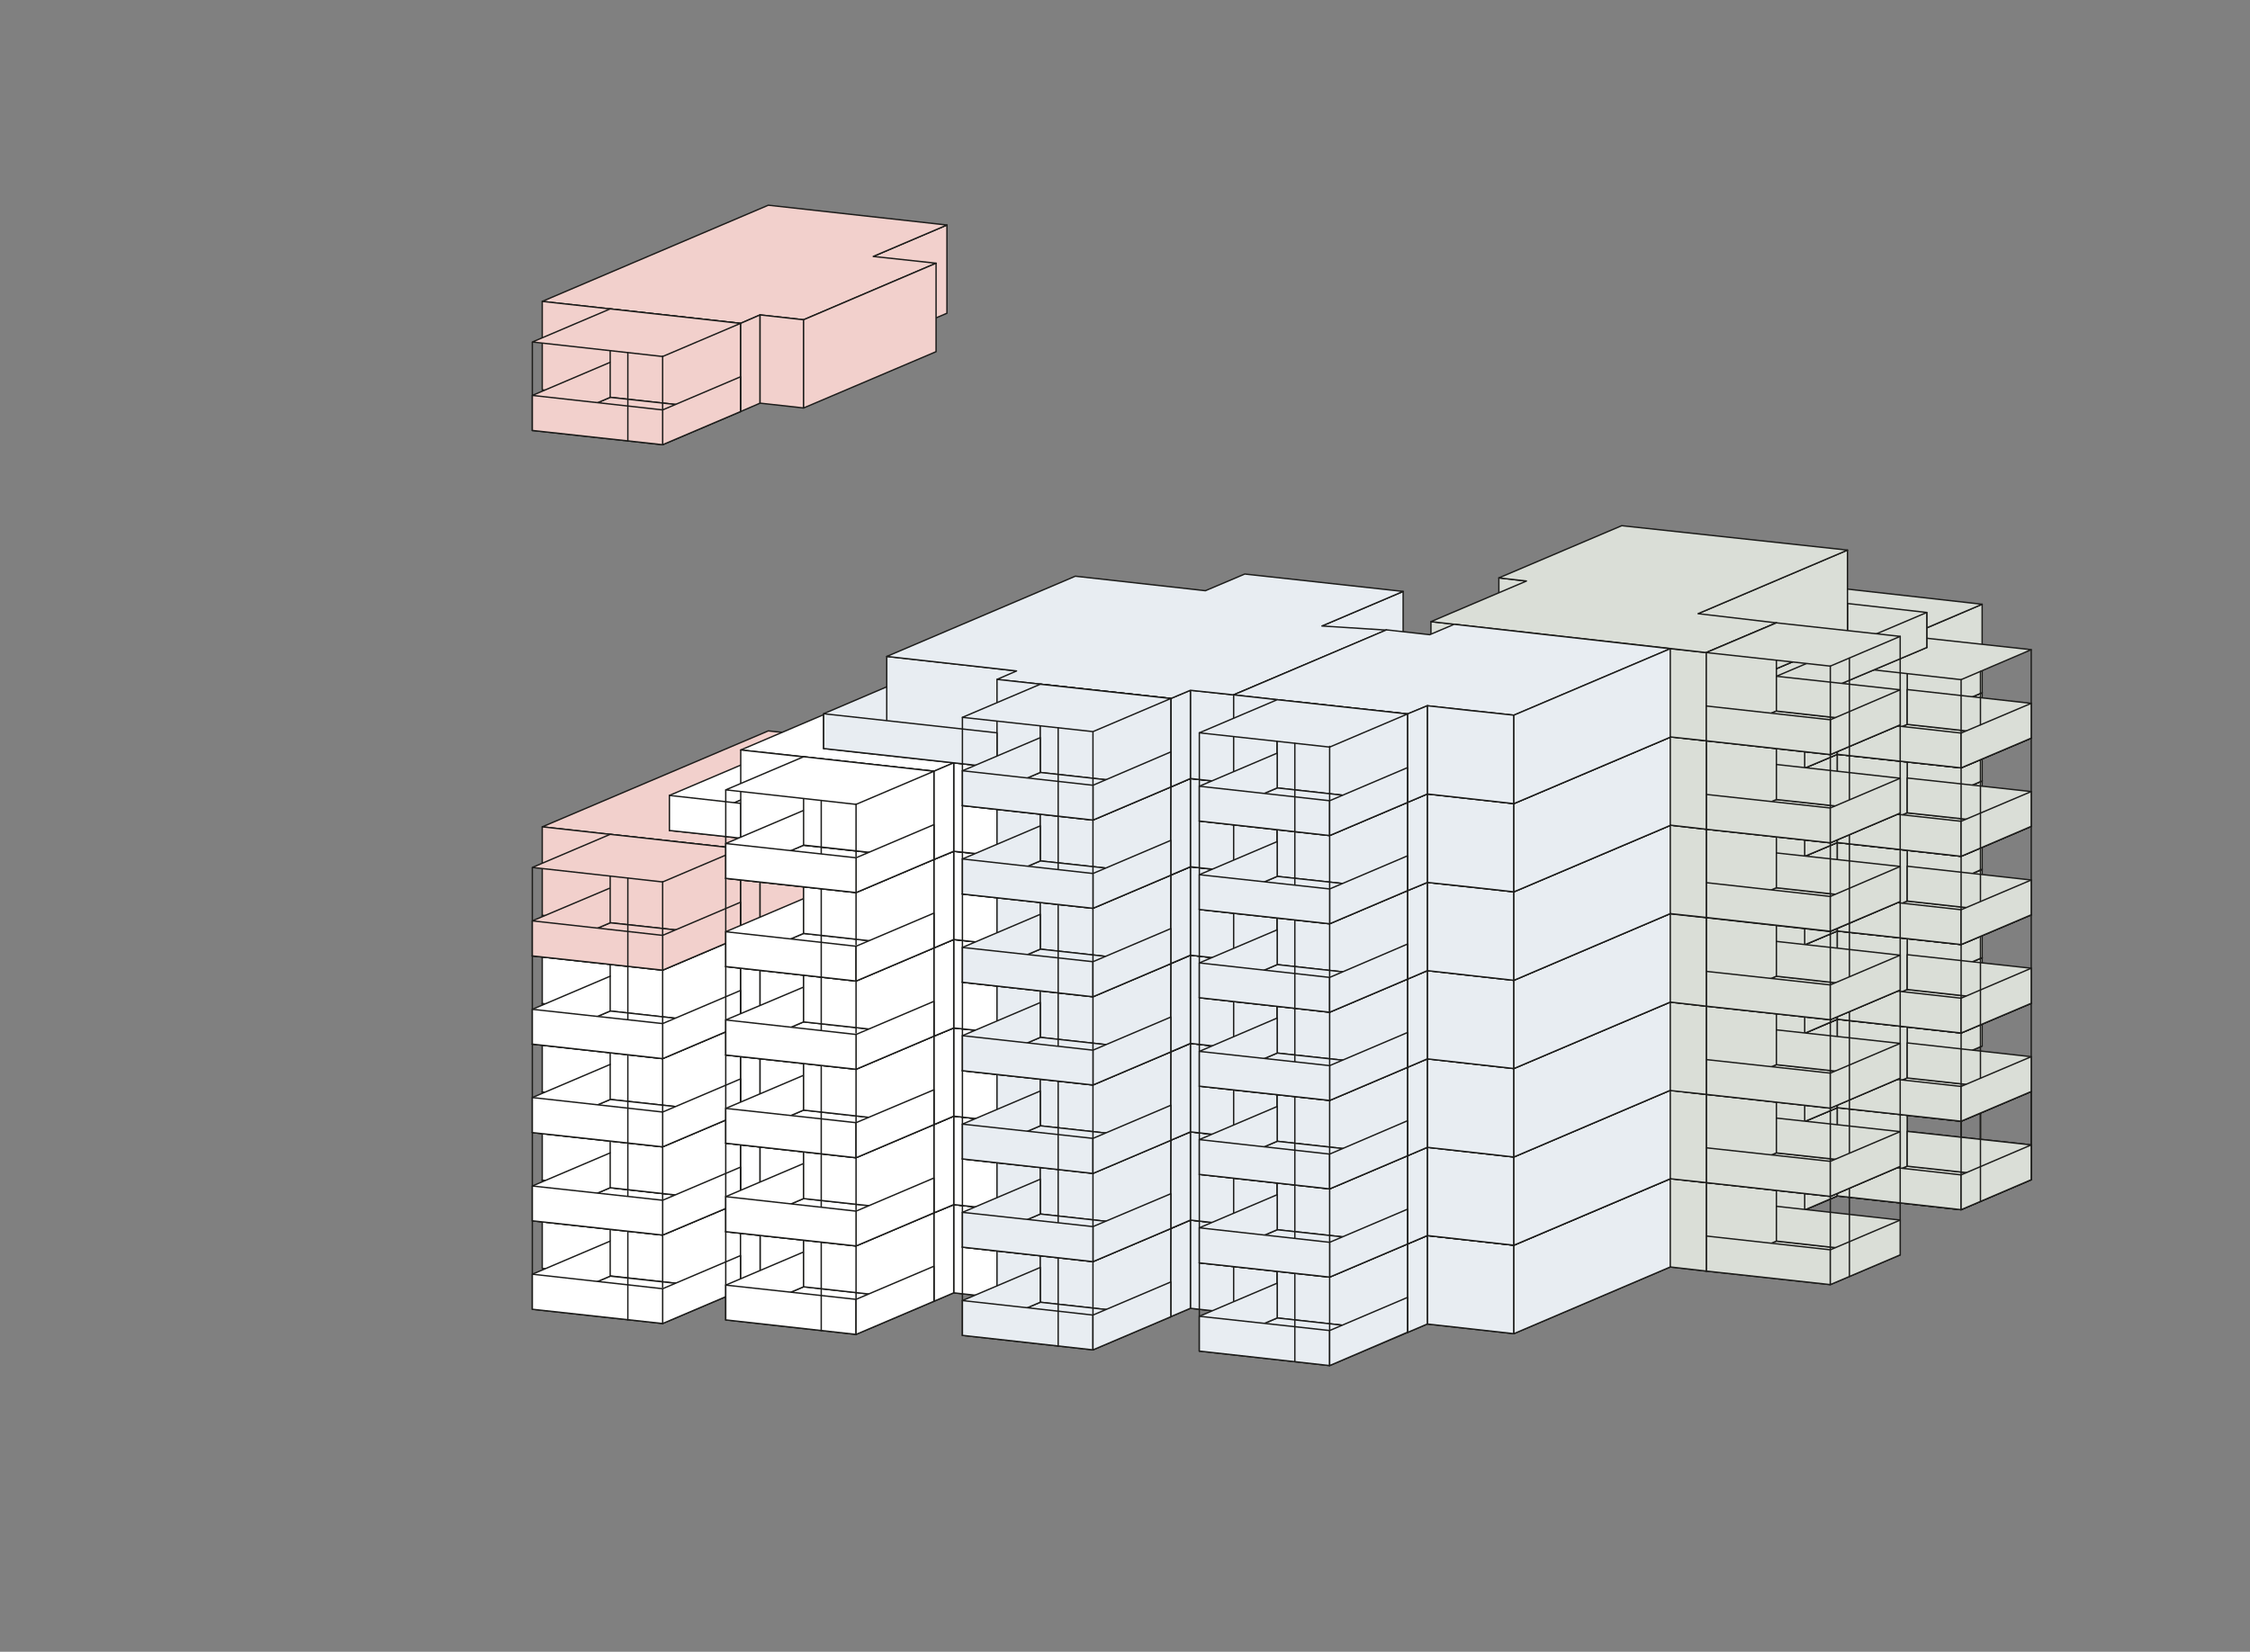 <?xml version="1.0" encoding="utf-8"?>
<!-- Generator: Adobe Illustrator 28.1.0, SVG Export Plug-In . SVG Version: 6.00 Build 0)  -->
<svg version="1.1" id="Ebene_1" xmlns="http://www.w3.org/2000/svg" xmlns:xlink="http://www.w3.org/1999/xlink" x="0px" y="0px"
	 viewBox="0 0 930.7 683.4" style="enable-background:new 0 0 930.7 683.4;" xml:space="preserve">
<rect x="0" y="0" width="930.7" height="683.4" fill="#808080" stroke="none"/>
<style type="text/css">
	.st0{fill:#DADED7;stroke:#1D1D1B;stroke-width:0.57;stroke-linecap:round;stroke-linejoin:round;}
	.st1{fill:none;stroke:#1D1D1B;stroke-width:0.57;stroke-linecap:round;stroke-linejoin:round;}
	.st2{fill:#CBDCED;stroke:#1D1D1B;stroke-width:0.57;stroke-linecap:round;stroke-linejoin:round;}
	.st3{fill:#F2D0CC;stroke:#1D1D1B;stroke-width:0.57;stroke-linecap:round;stroke-linejoin:round;}
	.st4{fill:#FFFFFF;stroke:#1D1D1B;stroke-width:0.57;stroke-linejoin:round;}
	.st5{fill:none;stroke:#1D1D1B;stroke-width:0.57;stroke-linejoin:round;}
	.st6{fill:#FFFFFF;stroke:#1D1D1B;stroke-width:0.57;stroke-linecap:round;stroke-linejoin:round;}
	.st7{fill:#F2D0CC;stroke:#1D1D1B;stroke-width:0.57;stroke-linejoin:round;}
	.st8{fill:#E8EDF2;stroke:#1D1D1B;stroke-width:0.57;stroke-linecap:round;stroke-linejoin:round;}
</style>
<g id="_25_04_01">
	<polygon class="st0" points="788.9,482.5 689.8,471.4 651.9,487.5 687.1,491.4 682.1,493.5 746.5,500.6 	"/>
	<polygon class="st0" points="788.9,482.5 689.8,471.4 651.9,487.5 687.1,491.4 682.1,493.5 746.5,500.6 	"/>
	<polygon class="st0" points="788.9,482.5 840.2,488.1 811.2,500.5 760,494.8 	"/>
	<polygon class="st0" points="760,494.8 746.5,500.6 746.5,464 760,458.3 	"/>
	<polygon class="st0" points="788.9,482.5 760,494.8 760,458.3 788.9,446 	"/>
	<polygon class="st0" points="811.2,500.5 760,494.8 760,480.4 811.2,486.1 	"/>
	<polygon class="st0" points="840.2,488.1 788.9,482.5 788.9,468.1 840.2,473.7 	"/>
	<polygon class="st0" points="811.2,500.5 840.2,488.1 840.2,473.7 811.2,486.1 	"/>
	<polygon class="st0" points="788.9,446 840.2,451.6 811.2,463.9 760,458.3 	"/>
	<line class="st1" x1="811.2" y1="463.9" x2="811.2" y2="486.1"/>
	<line class="st1" x1="840.2" y1="451.6" x2="840.2" y2="473.7"/>
	<line class="st1" x1="819.2" y1="460.5" x2="819.2" y2="497.1"/>
	<polygon class="st2" points="687.1,491.4 651.9,487.5 651.9,451 687.1,454.8 	"/>
	<polygon class="st0" points="746.5,500.6 682.1,493.5 682.1,457 746.5,464 	"/>
	<polygon class="st0" points="788.9,482.5 840.2,488.1 811.2,500.5 760,494.8 	"/>
	<polygon class="st0" points="760,494.8 746.5,500.6 746.5,464 760,458.3 	"/>
	<polygon class="st0" points="788.9,482.5 760,494.8 760,458.3 788.9,446 	"/>
	<polygon class="st0" points="811.2,500.5 760,494.8 760,480.4 811.2,486.1 	"/>
	<polygon class="st0" points="840.2,488.1 788.9,482.5 788.9,468.1 840.2,473.7 	"/>
	<polygon class="st0" points="811.2,500.5 840.2,488.1 840.2,473.7 811.2,486.1 	"/>
	<line class="st1" x1="811.2" y1="463.9" x2="811.2" y2="486.1"/>
	<line class="st1" x1="840.2" y1="451.6" x2="840.2" y2="473.7"/>
	<line class="st1" x1="819.2" y1="460.5" x2="819.2" y2="497.1"/>
	<polygon class="st0" points="788.9,446 689.8,434.8 651.9,451 687.1,454.8 682.1,457 746.5,464 	"/>
</g>
<g id="_25_04_02">
	<polygon class="st0" points="657.9,406.3 657.9,442.8 668.3,444 668.3,407.4 	"/>
	<polygon class="st0" points="710.4,420.5 657.9,442.8 668.3,444 651.9,451 687.1,454.8 682.1,457 746.5,464 788.9,446 819.9,432.8 
			"/>
	<polygon class="st0" points="788.9,446 840.2,451.6 811.2,463.9 760,458.3 	"/>
	<polygon class="st0" points="788.9,446 840.2,451.6 811.2,463.9 760,458.3 	"/>
	<polygon class="st0" points="760,458.3 746.5,464 746.5,427.5 760,421.7 	"/>
	<polygon class="st0" points="819.9,396.2 815.9,397.9 815.9,397.9 802.4,403.7 788.9,409.4 788.9,446 802.4,440.2 802.4,440.2 
		815.9,434.5 815.9,434.5 819.9,432.8 	"/>
	<polygon class="st0" points="788.9,446 760,458.3 760,421.7 788.9,409.4 	"/>
	<polygon class="st0" points="811.2,463.9 760,458.3 760,443.9 811.2,449.5 	"/>
	<polygon class="st0" points="840.2,451.6 788.9,446 788.9,431.5 840.2,437.2 	"/>
	<polygon class="st0" points="811.2,463.9 840.2,451.6 840.2,437.2 811.2,449.5 	"/>
	<polygon class="st0" points="788.9,409.4 840.2,415.1 811.2,427.4 760,421.7 	"/>
	<line class="st1" x1="811.2" y1="427.4" x2="811.2" y2="449.5"/>
	<line class="st1" x1="840.2" y1="415.1" x2="840.2" y2="437.2"/>
	<line class="st1" x1="819.2" y1="424" x2="819.2" y2="446.1"/>
	<polygon class="st0" points="687.1,454.8 651.9,451 651.9,414.4 687.1,418.3 	"/>
	<polygon class="st0" points="746.5,464 682.1,457 682.1,420.4 746.5,427.5 	"/>
	<polygon class="st0" points="710.4,384 657.9,406.3 668.3,407.4 651.9,414.4 687.1,418.3 682.1,420.4 746.5,427.5 788.9,409.4 
		819.9,396.2 	"/>
</g>
<g id="_25_04_03">
	<polygon class="st0" points="657.9,369.8 657.9,406.3 668.3,407.4 668.3,370.9 	"/>
	<polygon class="st0" points="710.4,384 657.9,406.3 668.3,407.4 651.9,414.4 687.1,418.3 682.1,420.4 746.5,427.5 788.9,409.4 
		819.9,396.2 	"/>
	<polygon class="st0" points="788.9,409.4 840.2,415.1 811.2,427.4 760,421.7 	"/>
	<polygon class="st0" points="788.9,409.4 840.2,415.1 811.2,427.4 760,421.7 	"/>
	<polygon class="st0" points="760,421.7 746.5,427.5 746.5,390.9 760,385.2 	"/>
	<polygon class="st0" points="819.9,359.7 815.9,361.4 815.9,361.4 802.4,367.1 788.9,372.9 788.9,409.4 802.4,403.7 802.4,403.7 
		815.9,397.9 815.9,397.9 819.9,396.2 	"/>
	<polygon class="st0" points="788.9,409.4 760,421.7 760,385.2 788.9,372.9 	"/>
	<polygon class="st0" points="811.2,427.4 760,421.7 760,407.3 811.2,413 	"/>
	<polygon class="st0" points="840.2,415.1 788.9,409.4 788.9,395 840.2,400.6 	"/>
	<polygon class="st0" points="811.2,427.4 840.2,415.1 840.2,400.6 811.2,413 	"/>
	<polygon class="st0" points="788.9,372.9 840.2,378.5 811.2,390.8 760,385.2 	"/>
	<line class="st1" x1="811.2" y1="390.8" x2="811.2" y2="413"/>
	<line class="st1" x1="840.2" y1="378.5" x2="840.2" y2="400.6"/>
	<line class="st1" x1="819.2" y1="387.5" x2="819.2" y2="424"/>
	<polygon class="st0" points="687.1,418.3 651.9,414.4 651.9,377.9 687.1,381.8 	"/>
	<polygon class="st0" points="746.5,427.5 682.1,420.4 682.1,383.9 746.5,390.9 	"/>
	<polygon class="st0" points="710.4,347.4 657.9,369.8 668.3,370.9 651.9,377.9 687.1,381.8 682.1,383.9 746.5,390.9 788.9,372.9 
		819.9,359.7 	"/>
</g>
<g id="_25_04_04">
	<polygon class="st0" points="657.9,333.2 657.9,369.7 668.3,370.9 668.3,334.3 	"/>
	<polygon class="st0" points="710.4,347.4 657.9,369.7 668.3,370.9 651.9,377.8 687.1,381.7 682.1,383.9 746.5,390.9 788.9,372.8 
		819.9,359.6 	"/>
	<polygon class="st0" points="788.9,372.8 840.2,378.5 811.2,390.8 760,385.2 	"/>
	<polygon class="st0" points="788.9,372.8 840.2,378.5 811.2,390.8 760,385.2 	"/>
	<polygon class="st0" points="760,385.2 746.5,390.9 746.5,354.3 760,348.6 	"/>
	<polygon class="st0" points="819.9,323.1 815.9,324.8 815.9,324.8 802.4,330.5 788.9,336.3 788.9,372.8 802.4,367.1 802.4,367.1 
		815.9,361.4 815.9,361.4 819.9,359.6 	"/>
	<polygon class="st0" points="788.9,372.8 760,385.2 760,348.6 788.9,336.3 	"/>
	<polygon class="st0" points="811.2,390.8 760,385.2 760,370.7 811.2,376.4 	"/>
	<polygon class="st0" points="840.2,378.5 788.9,372.8 788.9,358.4 840.2,364.1 	"/>
	<polygon class="st0" points="811.2,390.8 840.2,378.5 840.2,364.1 811.2,376.4 	"/>
	<polygon class="st0" points="788.9,336.3 840.2,341.9 811.2,354.3 760,348.6 	"/>
	<line class="st1" x1="811.2" y1="354.3" x2="811.2" y2="376.4"/>
	<line class="st1" x1="840.2" y1="341.9" x2="840.2" y2="364.1"/>
	<line class="st1" x1="819.2" y1="350.9" x2="819.2" y2="372.8"/>
	<polygon class="st0" points="687.1,381.7 651.9,377.8 651.9,341.3 687.1,345.2 	"/>
	<polygon class="st0" points="746.5,390.9 682.1,383.9 682.1,347.3 746.5,354.3 	"/>
	<polygon class="st0" points="710.4,310.8 657.9,333.2 668.3,334.3 651.9,341.3 687.1,345.2 682.1,347.3 746.5,354.3 788.9,336.3 
		819.9,323.1 	"/>
</g>
<g id="_25_04_05">
	<polygon class="st0" points="657.9,296.6 657.9,333.2 668.3,334.3 668.3,297.8 	"/>
	<polygon class="st0" points="710.4,310.8 657.9,333.2 668.3,334.3 651.9,341.3 687.1,345.2 682.1,347.3 746.5,354.3 788.9,336.3 
		819.9,323.1 	"/>
	<polygon class="st0" points="788.9,336.3 840.2,341.9 811.2,354.3 760,348.6 	"/>
	<polygon class="st0" points="788.9,336.3 840.2,341.9 811.2,354.3 760,348.6 	"/>
	<polygon class="st0" points="760,348.6 746.5,354.3 746.5,317.8 760,312.1 	"/>
	<polygon class="st0" points="819.9,286.6 815.9,288.3 815.9,288.3 802.4,294 788.9,299.7 788.9,336.3 802.4,330.5 802.4,330.5 
		815.9,324.8 815.9,324.8 819.9,323.1 	"/>
	<polygon class="st0" points="788.9,336.3 760,348.6 760,312.1 788.9,299.7 	"/>
	<polygon class="st0" points="811.2,354.3 760,348.6 760,334.2 811.2,339.8 	"/>
	<polygon class="st0" points="840.2,341.9 788.9,336.3 788.9,321.9 840.2,327.5 	"/>
	<polygon class="st0" points="811.2,354.3 840.2,341.9 840.2,327.5 811.2,339.8 	"/>
	<polygon class="st0" points="788.9,299.7 840.2,305.4 811.2,317.7 760,312.1 	"/>
	<line class="st1" x1="811.2" y1="317.7" x2="811.2" y2="339.8"/>
	<line class="st1" x1="840.2" y1="305.4" x2="840.2" y2="327.5"/>
	<line class="st1" x1="819.2" y1="314.3" x2="819.2" y2="350.9"/>
	<polygon class="st0" points="687.1,345.2 651.9,341.3 651.9,304.7 687.1,308.6 	"/>
	<polygon class="st0" points="746.5,354.3 682.1,347.3 682.1,310.8 746.5,317.8 	"/>
	<polygon class="st0" points="710.4,274.3 657.9,296.6 668.3,297.8 651.9,304.7 687.1,308.6 682.1,310.8 746.5,317.8 788.9,299.7 
		819.9,286.6 	"/>
</g>
<g id="_25_04_06">
	<polygon class="st3" points="657.9,260.1 657.9,296.6 668.3,297.8 668.3,261.2 	"/>
	<polygon class="st0" points="710.4,274.3 657.9,296.6 668.3,297.8 651.9,304.7 687.1,308.6 682.1,310.8 746.5,317.8 788.9,299.7 
		819.9,286.6 	"/>
	<polygon class="st0" points="788.9,299.7 840.2,305.4 811.2,317.7 760,312.1 	"/>
	<polygon class="st0" points="788.9,299.7 840.2,305.4 811.2,317.7 760,312.1 	"/>
	<polygon class="st0" points="760,312.1 746.5,317.8 746.5,281.2 760,275.5 	"/>
	<polygon class="st0" points="819.9,250 815.9,251.7 815.9,251.7 802.4,257.5 788.9,263.2 788.9,299.7 802.4,294 802.4,294 
		815.9,288.3 815.9,288.3 819.9,286.6 	"/>
	<polygon class="st0" points="788.9,299.7 760,312.1 760,275.5 788.9,263.2 	"/>
	<polygon class="st0" points="811.2,317.7 760,312.1 760,297.6 811.2,303.3 	"/>
	<polygon class="st0" points="840.2,305.4 788.9,299.7 788.9,285.3 840.2,291 	"/>
	<polygon class="st0" points="811.2,317.7 840.2,305.4 840.2,291 811.2,303.3 	"/>
	<polygon class="st0" points="788.9,263.2 840.2,268.8 811.2,281.2 760,275.5 	"/>
	<line class="st1" x1="811.2" y1="281.2" x2="811.2" y2="303.3"/>
	<line class="st1" x1="840.2" y1="268.8" x2="840.2" y2="291"/>
	<line class="st1" x1="819.2" y1="277.8" x2="819.2" y2="299.9"/>
	<polygon class="st3" points="687.1,308.6 651.9,304.7 651.9,268.2 687.1,272.1 	"/>
	<polygon class="st0" points="746.5,317.8 682.1,310.8 682.1,274.2 746.5,281.2 	"/>
	<polygon class="st0" points="710.4,237.7 657.9,260.1 668.3,261.2 651.9,268.2 687.1,272.1 682.1,274.2 746.5,281.2 788.9,263.2 
		819.9,250 	"/>
</g>
<g id="_25_3_01">
	<polygon class="st0" points="687.1,454.8 687.1,491.4 682.1,493.5 682.1,457 	"/>
	<polygon class="st0" points="720,511.8 746.5,500.6 682.1,493.5 687.1,491.4 651.9,487.5 591.9,513.1 705.8,525.9 734.8,513.5 	"/>
	<polygon class="st0" points="734.8,513.5 786,519.2 757.1,531.5 705.8,525.9 	"/>
	<polygon class="st0" points="746.5,500.6 720,511.8 720,475.3 746.5,464 	"/>
	<polygon class="st0" points="720,475.3 746.5,464 682.1,457 687.1,454.8 651.9,451 591.9,476.5 705.8,489.3 734.8,477 	"/>
	<polygon class="st0" points="734.8,513.5 705.8,525.9 705.8,489.3 734.8,477 	"/>
	<polygon class="st0" points="757.1,531.5 705.8,525.9 705.8,511.4 757.1,517.1 	"/>
	<polygon class="st0" points="786,519.2 734.8,513.5 734.8,499.1 786,504.8 	"/>
	<polygon class="st0" points="757.1,531.5 786,519.2 786,504.8 757.1,517.1 	"/>
	<polygon class="st0" points="690.9,487.7 591.9,476.5 591.9,513.1 690.9,524.2 705.8,525.9 705.8,489.3 	"/>
	<polygon class="st0" points="734.8,477 786,482.6 757.1,495 705.8,489.3 	"/>
	<line class="st1" x1="757.1" y1="495" x2="757.1" y2="517.1"/>
	<line class="st1" x1="786" y1="482.6" x2="786" y2="504.8"/>
	<line class="st1" x1="765" y1="491.6" x2="765" y2="528.1"/>
</g>
<g id="_25_3_02">
	<polygon class="st0" points="687.1,418.3 687.1,454.8 682.1,457 682.1,420.4 	"/>
	<polygon class="st0" points="720,475.3 746.5,464 682.1,457 687.1,454.8 651.9,451 591.9,476.5 705.8,489.3 734.8,477 	"/>
	<polygon class="st0" points="734.8,477 786,482.6 757.1,495 705.8,489.3 	"/>
	<polygon class="st0" points="746.5,464 720,475.3 720,438.7 746.5,427.5 	"/>
	<polygon class="st0" points="720,438.7 746.5,427.5 682.1,420.4 687.1,418.3 651.9,414.4 591.9,440 705.8,452.8 734.8,440.4 	"/>
	<polygon class="st0" points="734.8,477 705.8,489.3 705.8,452.8 734.8,440.4 	"/>
	<polygon class="st0" points="757.1,495 705.8,489.3 705.8,474.9 757.1,480.5 	"/>
	<polygon class="st0" points="786,482.6 734.8,477 734.8,462.6 786,468.2 	"/>
	<polygon class="st0" points="690.9,451.1 591.9,440 591.9,476.5 690.9,487.7 705.8,489.3 705.8,452.8 	"/>
	<polygon class="st0" points="734.8,440.4 786,446.1 757.1,458.4 705.8,452.8 	"/>
	<line class="st1" x1="757.1" y1="458.4" x2="757.1" y2="480.5"/>
	<line class="st1" x1="786" y1="446.1" x2="786" y2="468.2"/>
	<line class="st1" x1="765" y1="455" x2="765" y2="491.6"/>
	<polygon class="st0" points="757.1,495 786,482.6 786,468.2 757.1,480.5 	"/>
</g>
<g id="_25_3_03">
	<polygon class="st0" points="687.1,381.8 687.1,418.3 682.1,420.5 682.1,383.9 	"/>
	<polygon class="st0" points="720,438.8 746.5,427.5 682.1,420.5 687.1,418.3 651.9,414.4 591.9,440 705.8,452.8 734.8,440.5 	"/>
	<polygon class="st0" points="734.8,440.5 786,446.1 757.1,458.5 705.8,452.8 	"/>
	<polygon class="st0" points="746.5,427.5 720,438.8 720,402.2 746.5,391 	"/>
	<polygon class="st0" points="720,402.2 746.5,391 682.1,383.9 687.1,381.8 651.9,377.9 591.9,403.5 705.8,416.3 734.8,403.9 	"/>
	<polygon class="st0" points="734.8,440.5 705.8,452.8 705.8,416.3 734.8,403.9 	"/>
	<polygon class="st0" points="757.1,458.5 705.8,452.8 705.8,438.4 757.1,444 	"/>
	<polygon class="st0" points="786,446.1 734.8,440.5 734.8,426.1 786,431.7 	"/>
	<polygon class="st0" points="757.1,458.5 786,446.1 786,431.7 757.1,444 	"/>
	<polygon class="st0" points="690.9,414.6 591.9,403.5 591.9,440 690.9,451.2 705.8,452.8 705.8,416.3 	"/>
	<polygon class="st0" points="734.8,403.9 786,409.6 757.1,421.9 705.8,416.3 	"/>
	<line class="st1" x1="757.1" y1="421.9" x2="757.1" y2="444"/>
	<line class="st1" x1="786" y1="409.6" x2="786" y2="431.7"/>
	<line class="st1" x1="765" y1="418.5" x2="765" y2="455.1"/>
</g>
<g id="_25_3_04">
	<polygon class="st0" points="687.1,345.2 687.1,381.8 682.1,383.9 682.1,347.4 	"/>
	<polygon class="st0" points="720,402.2 746.5,391 682.1,383.9 687.1,381.8 651.9,377.9 591.9,403.5 705.8,416.3 734.8,403.9 	"/>
	<polygon class="st0" points="734.8,403.9 786,409.6 757.1,421.9 705.8,416.3 	"/>
	<polygon class="st0" points="746.5,391 720,402.2 720,365.7 746.5,354.4 	"/>
	<polygon class="st0" points="720,365.7 746.5,354.4 682.1,347.4 687.1,345.2 651.9,341.4 591.9,366.9 705.8,379.7 734.8,367.4 	"/>
	<polygon class="st0" points="734.8,403.9 705.8,416.3 705.8,379.7 734.8,367.4 	"/>
	<polygon class="st0" points="757.1,421.9 705.8,416.3 705.8,401.9 757.1,407.5 	"/>
	<polygon class="st0" points="786,409.6 734.8,403.9 734.8,389.5 786,395.2 	"/>
	<polygon class="st0" points="690.9,378.1 591.9,366.9 591.9,403.5 690.9,414.6 705.8,416.3 705.8,379.7 	"/>
	<polygon class="st0" points="734.8,367.4 786,373 757.1,385.4 705.8,379.7 	"/>
	<line class="st1" x1="757.1" y1="385.4" x2="757.1" y2="407.5"/>
	<line class="st1" x1="786" y1="373" x2="786" y2="395.2"/>
	<line class="st1" x1="765" y1="382" x2="765" y2="418.5"/>
	<polygon class="st0" points="757.1,421.9 786,409.6 786,395.2 757.1,407.5 	"/>
</g>
<g id="_25_3_05">
	<polygon class="st0" points="687.1,308.6 687.1,345.1 682.1,347.3 682.1,310.8 	"/>
	<polygon class="st0" points="720,365.6 746.5,354.3 682.1,347.3 687.1,345.1 651.9,341.3 591.9,366.8 705.8,379.6 734.8,367.3 	"/>
	<polygon class="st0" points="734.8,367.3 786,373 757.1,385.3 705.8,379.6 	"/>
	<polygon class="st0" points="746.5,354.3 720,365.6 720,329 746.5,317.8 	"/>
	<polygon class="st0" points="720,329 746.5,317.8 682.1,310.8 687.1,308.6 651.9,304.7 591.9,330.3 705.8,343.1 734.8,330.8 	"/>
	<polygon class="st0" points="734.8,367.3 705.8,379.6 705.8,343.1 734.8,330.8 	"/>
	<polygon class="st0" points="757.1,385.3 705.8,379.6 705.8,365.2 757.1,370.9 	"/>
	<polygon class="st0" points="786,373 734.8,367.3 734.8,352.9 786,358.5 	"/>
	<polygon class="st0" points="757.1,385.3 786,373 786,358.5 757.1,370.9 	"/>
	<polygon class="st0" points="690.9,341.4 591.9,330.3 591.9,366.8 690.9,378 705.8,379.6 705.8,343.1 	"/>
	<polygon class="st0" points="734.8,330.8 786,336.4 757.1,348.7 705.8,343.1 	"/>
	<line class="st1" x1="757.1" y1="348.7" x2="757.1" y2="370.9"/>
	<line class="st1" x1="786" y1="336.4" x2="786" y2="358.5"/>
	<line class="st1" x1="765" y1="345.4" x2="765" y2="381.9"/>
</g>
<g id="_25_3_06">
	<polygon class="st0" points="687.1,272.1 687.1,308.6 682.1,310.8 682.1,274.2 	"/>
	<polygon class="st0" points="720,329 746.5,317.8 682.1,310.8 687.1,308.6 651.9,304.7 591.9,330.3 705.8,343.1 734.8,330.8 	"/>
	<polygon class="st0" points="734.8,330.8 786,336.4 757.1,348.7 705.8,343.1 	"/>
	<polygon class="st0" points="746.5,317.8 720,329 720,292.5 746.5,281.2 	"/>
	<polygon class="st0" points="720,292.5 746.5,281.2 682.1,274.2 687.1,272.1 651.9,268.2 591.9,293.7 705.8,306.5 734.8,294.2 	"/>
	<polygon class="st0" points="734.8,330.8 705.8,343.1 705.8,306.5 734.8,294.2 	"/>
	<polygon class="st0" points="757.1,348.7 705.8,343.1 705.8,328.7 757.1,334.3 	"/>
	<polygon class="st0" points="786,336.4 734.8,330.8 734.8,316.3 786,322 	"/>
	<polygon class="st0" points="690.9,304.9 591.9,293.7 591.9,330.3 690.9,341.4 705.8,343.1 705.8,306.5 	"/>
	<polygon class="st0" points="734.8,294.2 786,299.9 757.1,312.2 705.8,306.5 	"/>
	<line class="st1" x1="757.1" y1="312.2" x2="757.1" y2="334.3"/>
	<line class="st1" x1="786" y1="299.9" x2="786" y2="322"/>
	<line class="st1" x1="765" y1="308.8" x2="765" y2="345.4"/>
	<polygon class="st0" points="757.1,348.7 786,336.4 786,322 757.1,334.3 	"/>
</g>
<g id="_25_3_06_Kopie">
	<polygon class="st0" points="764.2,264.1 797,267.9 734.8,294.2 702.4,290.5 	"/>
	<polygon class="st0" points="797,267.9 764.2,264.1 764.2,249.7 797,253.4 	"/>
	<polygon class="st0" points="734.8,294.2 797,267.9 797,253.4 734.8,279.8 	"/>
	<polygon class="st0" points="764.2,264.1 670.8,254 620,275.6 631.4,276.9 591.9,293.7 705.8,306.5 734.8,294.2 702.4,290.5 	"/>
	<polygon class="st0" points="620,239.1 620,275.6 631.4,276.9 631.4,240.4 	"/>
	<polygon class="st0" points="702.4,290.5 764.2,264.1 764.2,227.6 702.4,253.9 	"/>
	<polygon class="st0" points="690.9,268.4 591.9,257.2 591.9,293.7 690.9,304.9 705.8,306.5 705.8,270 	"/>
	<polygon class="st0" points="764.2,227.6 670.8,217.5 620,239.1 631.4,240.4 591.9,257.2 705.8,270 734.8,257.7 702.4,253.9 	"/>
	<polygon class="st0" points="734.8,294.2 705.8,306.5 705.8,270 734.8,257.7 	"/>
	<polygon class="st0" points="734.8,294.2 786,299.9 757.1,312.2 705.8,306.5 	"/>
	<line class="st1" x1="786" y1="263.3" x2="786" y2="285.4"/>
	<polygon class="st0" points="786,299.9 734.8,294.2 734.8,279.8 786,285.4 	"/>
	<polygon class="st0" points="757.1,312.2 786,299.9 786,285.4 757.1,297.8 	"/>
	<polygon class="st0" points="734.8,257.7 786,263.3 757.1,275.6 705.8,270 	"/>
	<polygon class="st0" points="757.1,312.2 705.8,306.5 705.8,292.1 757.1,297.8 	"/>
	<line class="st1" x1="757.1" y1="275.6" x2="757.1" y2="297.8"/>
	<line class="st1" x1="765" y1="272.3" x2="765" y2="308.8"/>
</g>
<g id="_23_1_01">
	<polygon class="st4" points="357.3,452.9 357.3,489.4 326.8,502.4 326.8,465.9 	"/>
	<polygon class="st4" points="314.4,530.4 332.4,532.4 387.2,509.1 326.8,502.4 357.3,489.4 321.7,485.5 224.3,524.8 306.3,533.9 	
		"/>
	<polygon class="st4" points="314.4,493.9 332.4,495.9 387.2,472.5 326.8,465.9 357.3,452.9 317.8,448.5 224.3,488.3 306.3,497.4 	
		"/>
	<polygon class="st4" points="332.4,532.4 387.2,509.1 387.2,472.5 332.4,495.9 	"/>
	<polygon class="st4" points="332.4,532.4 314.4,530.4 314.4,493.9 332.4,495.9 	"/>
	<polygon class="st4" points="306.3,533.9 224.3,524.8 224.3,488.3 306.3,497.4 	"/>
	<polygon class="st4" points="306.3,533.9 314.4,530.4 314.4,493.9 306.3,497.4 	"/>
	<polygon class="st4" points="252.4,528 306.3,533.9 274.1,547.6 220.2,541.7 	"/>
	<polygon class="st4" points="220.2,541.7 252.4,528 252.4,513.5 220.2,527.2 	"/>
	<polygon class="st4" points="274.1,547.6 306.3,533.9 306.3,519.5 274.1,533.2 	"/>
	<polyline class="st4" points="220.2,505.1 252.4,491.4 306.3,497.4 274.1,511 220.2,505.1 	"/>
	<line class="st5" x1="220.2" y1="505.1" x2="220.2" y2="527.2"/>
	<line class="st5" x1="274.1" y1="510.7" x2="274.1" y2="532.8"/>
	<polygon class="st4" points="274.1,547.6 220.2,541.7 220.2,527.2 274.1,533.2 	"/>
	<line class="st5" x1="252.4" y1="513.5" x2="252.4" y2="508.7"/>
	<path class="st4" d="M259.7,509.5v36.6V509.5L259.7,509.5z"/>
</g>
<g id="_23_1_02">
	<polyline class="st6" points="220.2,505.1 252.4,491.4 306.3,497.4 274.1,511 220.2,505.1 	"/>
	<polygon class="st6" points="361.2,469.7 391.7,456.7 317.8,448.5 224.3,488.3 306.3,497.4 314.4,493.9 332.4,495.9 387.2,472.5 	
		"/>
	<polygon class="st6" points="391.7,420.1 391.7,456.7 361.2,469.7 361.2,433.1 	"/>
	<polygon class="st6" points="361.2,433.1 391.7,420.1 317.8,412 224.3,451.8 306.3,460.8 314.4,457.3 332.4,459.3 387.2,436 	"/>
	<polygon class="st6" points="306.3,460.8 306.3,497.4 314.4,493.9 314.4,457.3 	"/>
	<polygon class="st6" points="224.3,451.8 224.3,488.3 306.3,497.4 306.3,460.8 	"/>
	<polygon class="st6" points="314.4,457.3 314.4,493.9 332.4,495.9 332.4,459.3 	"/>
	<polygon class="st6" points="332.4,459.3 332.4,495.9 387.2,472.5 387.2,436 	"/>
	<polygon class="st6" points="220.2,505.1 252.4,491.4 252.4,477 220.2,490.7 	"/>
	<polygon class="st6" points="274.1,511 306.3,497.4 306.3,482.9 274.1,496.6 	"/>
	<polyline class="st6" points="220.2,468.6 252.4,454.9 306.3,460.8 274.1,474.5 220.2,468.6 	"/>
	<line class="st1" x1="220.2" y1="468.6" x2="220.2" y2="490.7"/>
	<line class="st1" x1="274.1" y1="474.1" x2="274.1" y2="496.6"/>
	<path class="st6" d="M259.7,472.9v36.6V472.9z"/>
	<line class="st1" x1="252.4" y1="472.1" x2="252.4" y2="476.9"/>
	<polygon class="st6" points="274.1,511 220.2,505.1 220.2,490.7 274.1,496.6 	"/>
</g>
<g id="_23_1_03">
	<polygon class="st6" points="361.2,433.1 391.7,420.1 317.8,412 224.3,451.8 306.3,460.8 314.4,457.3 332.4,459.3 387.2,436 	"/>
	<polygon class="st6" points="391.7,383.6 391.7,420.1 361.2,433.1 361.2,396.6 	"/>
	<polygon class="st6" points="361.2,396.6 391.7,383.6 317.8,375.4 224.3,415.2 306.3,424.3 314.4,420.8 332.4,422.8 387.2,399.5 	
		"/>
	<polygon class="st6" points="306.3,424.3 306.3,460.8 314.4,457.3 314.4,420.8 	"/>
	<polygon class="st6" points="224.3,415.2 224.3,451.8 306.3,460.8 306.3,424.3 	"/>
	<polygon class="st6" points="314.4,420.8 314.4,457.3 332.4,459.3 332.4,422.8 	"/>
	<polygon class="st6" points="332.4,422.8 332.4,459.3 387.2,436 387.2,399.5 	"/>
	<polygon class="st6" points="252.4,454.9 306.3,460.8 274.1,474.5 220.2,468.6 	"/>
	<polygon class="st6" points="220.2,468.6 252.4,454.9 252.4,440.4 220.2,454.1 	"/>
	<polygon class="st6" points="274.1,474.5 306.3,460.8 306.3,446.4 274.1,460.1 	"/>
	<polygon class="st6" points="274.1,474.5 220.2,468.6 220.2,454.1 274.1,460.1 	"/>
	<polyline class="st6" points="220.2,432 252.4,418.3 306.3,424.3 274.1,438 220.2,432 	"/>
	<line class="st1" x1="220.2" y1="432" x2="220.2" y2="454.1"/>
	<line class="st1" x1="274.1" y1="437.6" x2="274.1" y2="460.1"/>
	<path class="st6" d="M259.7,436.4V473V436.4z"/>
	<line class="st1" x1="252.4" y1="435.6" x2="252.4" y2="440.4"/>
</g>
<g id="_23_1_04">
	<polygon class="st6" points="361.2,396.6 391.7,383.6 317.8,375.4 224.3,415.2 306.3,424.3 314.4,420.8 332.4,422.8 387.2,399.5 	
		"/>
	<polygon class="st6" points="391.7,347.1 391.7,383.6 361.2,396.6 361.2,360 	"/>
	<polygon class="st6" points="361.2,360 391.7,347.1 317.8,338.9 224.3,378.7 306.3,387.7 314.4,384.2 332.4,386.2 387.2,362.9 	"/>
	<polygon class="st6" points="306.3,387.7 306.3,424.3 314.4,420.8 314.4,384.2 	"/>
	<polygon class="st6" points="224.3,378.7 224.3,415.2 306.3,424.3 306.3,387.7 	"/>
	<polygon class="st6" points="314.4,384.2 314.4,420.8 332.4,422.8 332.4,386.2 	"/>
	<polygon class="st6" points="332.4,386.2 332.4,422.8 387.2,399.5 387.2,362.9 	"/>
	<polygon class="st6" points="252.4,418.3 306.3,424.3 274.1,438 220.2,432 	"/>
	<polygon class="st6" points="220.2,432 252.4,418.3 252.4,403.9 220.2,417.6 	"/>
	<polygon class="st6" points="274.1,438 306.3,424.3 306.3,409.8 274.1,423.5 	"/>
	<polyline class="st6" points="220.2,395.5 252.4,381.8 306.3,387.7 274.1,401.4 220.2,395.5 	"/>
	<line class="st1" x1="220.2" y1="395.5" x2="220.2" y2="417.6"/>
	<line class="st1" x1="274.1" y1="401.1" x2="274.1" y2="423.5"/>
	<path class="st6" d="M259.7,399.8v36.6V399.8z"/>
	<line class="st1" x1="252.4" y1="399" x2="252.4" y2="403.9"/>
	<polygon class="st6" points="274.1,438 220.2,432 220.2,417.6 274.1,423.5 	"/>
</g>
<g id="_23_1_05">
	<polygon class="st3" points="391.7,310.5 391.7,347.1 361.2,360 361.2,323.5 	"/>
	<polygon class="st3" points="361.2,323.5 391.7,310.5 317.8,302.4 224.3,342.1 306.3,351.2 314.4,347.7 332.4,349.7 387.2,326.4 	
		"/>
	<polygon class="st3" points="306.3,351.2 306.3,387.7 314.4,384.2 314.4,347.7 	"/>
	<polygon class="st3" points="224.3,342.1 224.3,378.7 306.3,387.7 306.3,351.2 	"/>
	<polygon class="st3" points="314.4,347.7 314.4,384.2 332.4,386.2 332.4,349.7 	"/>
	<polygon class="st3" points="332.4,349.7 332.4,386.2 387.2,362.9 387.2,326.4 	"/>
	<polygon class="st3" points="252.4,381.8 306.3,387.7 274.1,401.4 220.2,395.5 	"/>
	<polygon class="st3" points="220.2,395.5 252.4,381.8 252.4,367.4 220.2,381 	"/>
	<polygon class="st3" points="274.1,401.4 306.3,387.7 306.3,373.3 274.1,387 	"/>
	<polygon class="st3" points="274.1,401.4 220.2,395.5 220.2,381 274.1,387 	"/>
	<polyline class="st3" points="220.2,358.9 252.4,345.2 306.3,351.2 274.1,364.9 220.2,358.9 	"/>
	<line class="st5" x1="220.2" y1="358.9" x2="220.2" y2="381"/>
	<line class="st5" x1="274.1" y1="364.5" x2="274.1" y2="387"/>
	<path class="st7" d="M259.7,363.3v36.6V363.3z"/>
	<line class="st5" x1="252.4" y1="362.5" x2="252.4" y2="367.3"/>
	<polygon class="st3" points="391.7,93.1 391.7,129.6 361.2,142.6 361.2,106.1 	"/>
	<polygon class="st3" points="361.2,106.1 391.7,93.1 317.8,84.9 224.3,124.7 306.3,133.8 314.4,130.3 332.4,132.3 387.2,108.9 	"/>
	<polygon class="st3" points="306.3,133.8 306.3,170.3 314.4,166.8 314.4,130.3 	"/>
	<polygon class="st3" points="224.3,124.7 224.3,161.3 306.3,170.3 306.3,133.8 	"/>
	<polygon class="st3" points="314.4,130.3 314.4,166.8 332.4,168.8 332.4,132.3 	"/>
	<polygon class="st3" points="332.4,132.3 332.4,168.8 387.2,145.5 387.2,108.9 	"/>
	<polygon class="st3" points="252.4,164.4 306.3,170.3 274.1,184 220.2,178.1 	"/>
	<polygon class="st3" points="220.2,178.1 252.4,164.4 252.4,149.9 220.2,163.6 	"/>
	<polygon class="st3" points="274.1,184 306.3,170.3 306.3,155.9 274.1,169.6 	"/>
	<polygon class="st3" points="274.1,184 220.2,178.1 220.2,163.6 274.1,169.6 	"/>
	<polyline class="st3" points="220.2,141.5 252.4,127.8 306.3,133.8 274.1,147.5 220.2,141.5 	"/>
	<line class="st5" x1="220.2" y1="141.5" x2="220.2" y2="163.6"/>
	<line class="st5" x1="274.1" y1="147.1" x2="274.1" y2="169.6"/>
	<path class="st7" d="M259.7,145.9v36.6V145.9z"/>
	<line class="st5" x1="252.4" y1="145.1" x2="252.4" y2="149.9"/>
</g>
<g id="_23_2_01">
	<polygon class="st6" points="426.7,492.3 498.6,500.2 412.4,536.9 394.5,534.9 386.3,538.4 332.4,532.4 	"/>
	<polyline class="st6" points="300.2,546.1 332.4,532.4 386.3,538.4 354.1,552.1 300.2,546.1 	"/>
	<line class="st1" x1="354.1" y1="537.6" x2="354.1" y2="552.1"/>
	<line class="st5" x1="332.4" y1="513.1" x2="332.4" y2="517.9"/>
	<polygon class="st6" points="300.2,546.1 332.4,532.4 332.4,518 300.2,531.7 	"/>
	<polygon class="st6" points="412.4,500.3 412.4,536.9 498.6,500.2 498.6,463.6 	"/>
	<polygon class="st6" points="412.4,536.9 394.5,534.9 394.5,498.4 412.4,500.3 	"/>
	<polygon class="st6" points="394.5,534.9 386.3,538.4 386.3,501.8 394.5,498.4 	"/>
	<polygon class="st6" points="386.3,538.4 332.4,532.4 332.4,495.9 386.3,501.8 	"/>
	<polyline class="st6" points="300.2,509.6 332.4,495.9 386.3,501.8 354.1,515.5 300.2,509.6 	"/>
	<polygon class="st6" points="354.1,552.1 300.2,546.1 300.2,531.7 354.1,537.6 	"/>
	<line class="st5" x1="354.1" y1="515.2" x2="354.1" y2="537.3"/>
	<path class="st4" d="M339.7,513.9v36.6V513.9z"/>
	<line class="st5" x1="300.2" y1="509.6" x2="300.2" y2="531.7"/>
	<polygon class="st6" points="354.1,552.1 386.3,538.4 386.3,523.9 354.1,537.6 	"/>
	<polygon class="st6" points="426.7,455.7 498.6,463.6 412.4,500.3 394.5,498.4 386.3,501.8 332.4,495.9 	"/>
</g>
<g id="_23_2_02">
	<polygon class="st6" points="426.7,455.7 498.6,463.6 412.4,500.3 394.5,498.4 386.3,501.8 332.4,495.9 	"/>
	<polyline class="st6" points="300.2,509.6 332.4,495.9 386.3,501.8 354.1,515.5 300.2,509.6 	"/>
	<line class="st1" x1="354.1" y1="501.1" x2="354.1" y2="515.5"/>
	<line class="st5" x1="332.4" y1="476.6" x2="332.4" y2="481.4"/>
	<polygon class="st6" points="300.2,509.6 332.4,495.9 332.4,481.4 300.2,495.1 	"/>
	<polygon class="st6" points="412.4,463.8 412.4,500.3 498.6,463.6 498.6,427.1 	"/>
	<polygon class="st6" points="412.4,500.3 394.5,498.4 394.5,461.8 412.4,463.8 	"/>
	<polygon class="st6" points="394.5,498.4 386.3,501.8 386.3,465.3 394.5,461.8 	"/>
	<polygon class="st6" points="386.3,501.8 332.4,495.9 332.4,459.3 386.3,465.3 	"/>
	<polyline class="st6" points="300.2,473 332.4,459.3 386.3,465.3 354.1,479 300.2,473 	"/>
	<line class="st5" x1="354.1" y1="478.6" x2="354.1" y2="500.7"/>
	<path class="st4" d="M339.7,477.4V514V477.4z"/>
	<line class="st5" x1="300.2" y1="473" x2="300.2" y2="495.1"/>
	<polygon class="st6" points="354.1,515.5 386.3,501.8 386.3,487.4 354.1,501.1 	"/>
	<polygon class="st6" points="426.7,419.2 498.6,427.1 412.4,463.8 394.5,461.8 386.3,465.3 332.4,459.3 	"/>
	<polygon class="st6" points="354.1,515.5 300.2,509.6 300.2,495.1 354.1,501.1 	"/>
</g>
<g id="_23_2_03">
	<polygon class="st4" points="426.7,419.2 498.6,427.1 412.4,463.8 394.5,461.8 386.3,465.3 332.4,459.3 	"/>
	<polyline class="st4" points="300.2,473 332.4,459.3 386.3,465.3 354.1,479 300.2,473 	"/>
	<line class="st5" x1="354.1" y1="464.5" x2="354.1" y2="479"/>
	<line class="st5" x1="332.4" y1="440" x2="332.4" y2="444.9"/>
	<polygon class="st4" points="300.2,473 332.4,459.3 332.4,444.9 300.2,458.6 	"/>
	<polygon class="st4" points="412.4,427.2 412.4,463.8 498.6,427.1 498.6,390.6 	"/>
	<polygon class="st4" points="412.4,463.8 394.5,461.8 394.5,425.3 412.4,427.2 	"/>
	<polygon class="st4" points="394.5,461.8 386.3,465.3 386.3,428.7 394.5,425.3 	"/>
	<polygon class="st4" points="386.3,465.3 332.4,459.3 332.4,422.8 386.3,428.7 	"/>
	<polyline class="st4" points="300.2,436.5 332.4,422.8 386.3,428.7 354.1,442.4 300.2,436.5 	"/>
	<polygon class="st4" points="354.1,479 300.2,473 300.2,458.6 354.1,464.5 	"/>
	<line class="st5" x1="354.1" y1="442.1" x2="354.1" y2="464.2"/>
	<path class="st4" d="M339.7,440.8v36.6V440.8z"/>
	<line class="st5" x1="300.2" y1="436.5" x2="300.2" y2="458.6"/>
	<polygon class="st4" points="354.1,479 386.3,465.3 386.3,450.9 354.1,464.5 	"/>
	<polygon class="st4" points="426.7,382.6 498.6,390.6 412.4,427.2 394.5,425.3 386.3,428.7 332.4,422.8 	"/>
</g>
<g id="_23_2_04">
	<polygon class="st6" points="426.7,382.6 498.6,390.6 412.4,427.2 394.5,425.3 386.3,428.7 332.4,422.8 	"/>
	<polyline class="st6" points="300.2,436.5 332.4,422.8 386.3,428.7 354.1,442.4 300.2,436.5 	"/>
	<line class="st1" x1="354.1" y1="428" x2="354.1" y2="442.4"/>
	<line class="st5" x1="332.4" y1="403.5" x2="332.4" y2="408.3"/>
	<polygon class="st6" points="300.2,436.5 332.4,422.8 332.4,408.4 300.2,422 	"/>
	<polygon class="st6" points="412.4,390.7 412.4,427.2 498.6,390.6 498.6,354 	"/>
	<polygon class="st6" points="412.4,427.2 394.5,425.3 394.5,388.7 412.4,390.7 	"/>
	<polygon class="st6" points="394.5,425.3 386.3,428.7 386.3,392.2 394.5,388.7 	"/>
	<polygon class="st6" points="386.3,428.7 332.4,422.8 332.4,386.2 386.3,392.2 	"/>
	<polyline class="st6" points="300.2,399.9 332.4,386.2 386.3,392.2 354.1,405.9 300.2,399.9 	"/>
	<line class="st5" x1="354.1" y1="405.5" x2="354.1" y2="427.6"/>
	<path class="st4" d="M339.7,404.3v36.6V404.3z"/>
	<line class="st5" x1="300.2" y1="399.9" x2="300.2" y2="422"/>
	<polygon class="st6" points="354.1,442.4 386.3,428.7 386.3,414.3 354.1,428 	"/>
	<polygon class="st6" points="426.7,346.1 498.6,354 412.4,390.7 394.5,388.7 386.3,392.2 332.4,386.2 	"/>
	<polygon class="st6" points="354.1,442.4 300.2,436.5 300.2,422 354.1,428 	"/>
</g>
<g id="_23_2_05">
	<polygon class="st6" points="426.7,346.1 498.6,354 412.4,390.7 394.5,388.7 386.3,392.2 332.4,386.2 	"/>
	<polyline class="st6" points="300.2,399.9 332.4,386.2 386.3,392.2 354.1,405.9 300.2,399.9 	"/>
	<line class="st1" x1="354.1" y1="391.5" x2="354.1" y2="405.9"/>
	<line class="st5" x1="332.4" y1="366.9" x2="332.4" y2="371.8"/>
	<polygon class="st6" points="300.2,399.9 332.4,386.2 332.4,371.8 300.2,385.5 	"/>
	<polygon class="st6" points="412.4,354.1 412.4,390.7 498.6,354 498.6,317.5 	"/>
	<polygon class="st6" points="412.4,390.7 394.5,388.7 394.5,352.2 412.4,354.1 	"/>
	<polygon class="st6" points="394.5,388.7 386.3,392.2 386.3,355.6 394.5,352.2 	"/>
	<polygon class="st6" points="386.3,392.2 332.4,386.2 332.4,349.7 386.3,355.6 	"/>
	<polyline class="st6" points="300.2,363.4 332.4,349.7 386.3,355.6 354.1,369.3 300.2,363.4 	"/>
	<polygon class="st6" points="354.1,405.9 300.2,399.9 300.2,385.5 354.1,391.5 	"/>
	<line class="st5" x1="354.1" y1="369" x2="354.1" y2="391.1"/>
	<path class="st4" d="M339.7,367.8v36.6V367.8z"/>
	<line class="st5" x1="300.2" y1="363.4" x2="300.2" y2="385.5"/>
	<polygon class="st6" points="354.1,405.9 386.3,392.2 386.3,377.8 354.1,391.5 	"/>
	<polygon class="st6" points="426.7,309.5 498.6,317.5 412.4,354.1 394.5,352.2 386.3,355.6 332.4,349.7 	"/>
</g>
<g id="_23_2_06">
	<polygon class="st6" points="276.9,343.6 339,317.1 339,302.7 276.9,329.1 	"/>
	<polygon class="st6" points="368.6,320.4 350.6,318.4 350.6,318.4 339,317.1 276.9,343.6 294.8,345.5 294.8,345.5 306.4,346.8 	"/>
	<polygon class="st6" points="306.4,346.8 276.9,343.6 276.9,329.1 306.4,332.4 	"/>
	<polyline class="st6" points="300.2,363.4 332.4,349.7 386.3,355.6 354.1,369.3 300.2,363.4 	"/>
	<polyline class="st6" points="306.4,346.8 368.6,320.4 386.5,322.4 418.7,308.7 426.7,309.5 498.6,317.5 412.4,354.1 394.5,352.2 
		386.3,355.6 332.4,349.7 306.4,346.8 	"/>
	<polyline class="st6" points="306.4,310.3 368.6,283.8 386.5,285.8 418.7,272.1 426.7,273 498.6,280.9 412.4,317.6 394.5,315.6 
		386.3,319.1 332.4,313.1 306.4,310.3 	"/>
	<polygon class="st6" points="412.4,317.6 412.4,354.1 498.6,317.5 498.6,280.9 	"/>
	<polygon class="st6" points="412.4,354.1 394.5,352.2 394.5,315.6 412.4,317.6 	"/>
	<polygon class="st6" points="394.5,352.2 386.3,355.6 386.3,319.1 394.5,315.6 	"/>
	<polygon class="st6" points="386.3,355.6 306.4,346.8 306.4,310.3 386.3,319.1 	"/>
	<line class="st1" x1="354.1" y1="354.9" x2="354.1" y2="369.3"/>
	<line class="st5" x1="332.4" y1="330.4" x2="332.4" y2="335.2"/>
	<polygon class="st6" points="300.2,363.4 332.4,349.7 332.4,335.3 300.2,349 	"/>
	<polyline class="st6" points="300.2,326.8 332.4,313.1 386.3,319.1 354.1,332.8 300.2,326.8 	"/>
	<line class="st5" x1="354.1" y1="332.4" x2="354.1" y2="354.5"/>
	<path class="st4" d="M339.7,331.2v36.6V331.2z"/>
	<line class="st5" x1="300.2" y1="326.8" x2="300.2" y2="349"/>
	<polygon class="st6" points="354.1,369.3 386.3,355.6 386.3,341.2 354.1,354.9 	"/>
	<polygon class="st6" points="354.1,369.3 300.2,363.4 300.2,349 354.1,354.9 	"/>
</g>
<g id="_25_1_01">
	<polygon class="st8" points="545,518 553,514.6 511.5,510.9 545.1,496.6 514.9,493.3 412.4,536.9 430.3,538.8 484.2,544.8 
		492.4,541.3 510.3,543.3 565.5,519.8 	"/>
	<polygon class="st8" points="511.5,474.4 511.5,510.9 545.1,496.6 545.1,460.1 	"/>
	<polygon class="st8" points="545,481.5 545,518 553,514.6 553,478.1 	"/>
	<polygon class="st8" points="430.3,538.8 412.4,536.9 412.4,500.3 430.3,502.3 	"/>
	<line class="st1" x1="430.3" y1="519.6" x2="430.3" y2="524.4"/>
	<polygon class="st8" points="510.3,506.8 510.3,543.3 565.5,519.8 565.5,483.3 	"/>
	<polygon class="st8" points="510.3,543.3 492.4,541.3 492.4,504.8 510.3,506.8 	"/>
	<polygon class="st8" points="492.4,541.3 484.2,544.8 484.3,508.3 492.4,504.8 	"/>
	<polygon class="st8" points="484.2,544.8 430.3,538.8 430.3,502.3 484.3,508.3 	"/>
	<polyline class="st8" points="398.1,552.5 430.3,538.8 484.3,544.8 452.1,558.5 398.1,552.5 	"/>
	<line class="st1" x1="452.1" y1="544.1" x2="452.1" y2="558.5"/>
	<polygon class="st8" points="398.1,552.5 430.3,538.8 430.3,524.4 398.1,538.1 	"/>
	<polyline class="st8" points="398.1,516 430.3,502.3 484.3,508.3 452.1,522 398.1,516 	"/>
	<polygon class="st8" points="452.1,558.5 398.1,552.5 398.1,538.1 452.1,544.1 	"/>
	<line class="st1" x1="452.1" y1="521.6" x2="452.1" y2="543.7"/>
	<path class="st8" d="M437.7,520.4V557V520.4z"/>
	<line class="st1" x1="398.1" y1="516" x2="398.1" y2="538.1"/>
	<polygon class="st8" points="452.1,558.5 484.3,544.8 484.3,530.4 452.1,544.1 	"/>
	<polygon class="st8" points="545,481.5 553,478.1 511.5,474.4 545.1,460.1 514.9,456.7 412.4,500.3 430.3,502.3 484.3,508.3 
		492.4,504.8 510.3,506.8 565.5,483.3 	"/>
</g>
<g id="_25_1_02">
	<polygon class="st8" points="412.4,500.3 514.9,456.7 580.4,464 546.8,478.3 573.5,479.9 510.3,506.8 492.4,504.8 484.2,508.3 
		430.3,502.3 	"/>
	<polygon class="st8" points="546.8,441.7 580.4,427.4 580.4,464 546.8,478.3 	"/>
	<polygon class="st8" points="430.3,502.3 412.4,500.3 412.4,463.8 430.3,465.8 	"/>
	<line class="st1" x1="430.3" y1="483" x2="430.3" y2="487.9"/>
	<polygon class="st8" points="510.3,470.2 510.3,506.8 573.5,479.9 573.5,443.4 	"/>
	<polygon class="st8" points="510.3,506.8 492.4,504.8 492.4,468.3 510.3,470.2 	"/>
	<polygon class="st8" points="492.4,504.8 484.2,508.3 484.3,471.7 492.4,468.3 	"/>
	<polygon class="st8" points="484.2,508.3 430.3,502.3 430.3,465.8 484.3,471.7 	"/>
	<polygon class="st8" points="412.4,463.8 514.9,420.2 580.4,427.4 546.8,441.7 573.5,443.4 510.3,470.2 492.4,468.3 484.3,471.7 
		430.3,465.8 	"/>
	<polyline class="st8" points="398.1,516 430.3,502.3 484.3,508.3 452.1,522 398.1,516 	"/>
	<line class="st1" x1="452.1" y1="507.5" x2="452.1" y2="522"/>
	<polygon class="st8" points="398.1,516 430.3,502.3 430.3,487.9 398.1,501.6 	"/>
	<polyline class="st8" points="398.1,479.5 430.3,465.8 484.3,471.7 452.1,485.4 398.1,479.5 	"/>
	<line class="st1" x1="452.1" y1="485.1" x2="452.1" y2="507.2"/>
	<path class="st8" d="M437.7,483.8v36.6V483.8L437.7,483.8z"/>
	<line class="st1" x1="398.1" y1="479.5" x2="398.1" y2="501.6"/>
	<polygon class="st8" points="452.1,522 484.3,508.3 484.3,493.9 452.1,507.5 	"/>
	<polygon class="st8" points="452.1,522 398.1,516 398.1,501.6 452.1,507.5 	"/>
</g>
<g id="_25_1_03">
	<polygon class="st8" points="412.4,463.8 514.9,420.2 580.4,427.4 546.8,441.7 573.5,443.4 510.3,470.3 492.4,468.3 484.2,471.8 
		430.3,465.8 	"/>
	<polygon class="st8" points="546.8,405.2 580.4,390.9 580.4,427.4 546.8,441.7 	"/>
	<polygon class="st8" points="430.3,465.8 412.4,463.8 412.4,427.3 430.3,429.2 	"/>
	<line class="st1" x1="430.3" y1="446.5" x2="430.3" y2="451.3"/>
	<polygon class="st8" points="510.3,433.7 510.3,470.3 573.5,443.4 573.5,406.9 	"/>
	<polygon class="st8" points="510.3,470.3 492.4,468.3 492.4,431.7 510.3,433.7 	"/>
	<polygon class="st8" points="492.4,468.3 484.2,471.8 484.3,435.2 492.4,431.7 	"/>
	<polygon class="st8" points="484.2,471.8 430.3,465.8 430.3,429.2 484.3,435.2 	"/>
	<polygon class="st8" points="412.4,427.3 514.9,383.7 580.4,390.9 546.8,405.2 573.5,406.9 510.3,433.7 492.4,431.7 484.3,435.2 
		430.3,429.2 	"/>
	<polyline class="st8" points="398.1,479.5 430.3,465.8 484.3,471.8 452.1,485.5 398.1,479.5 	"/>
	<line class="st1" x1="452.1" y1="471" x2="452.1" y2="485.5"/>
	<polygon class="st8" points="398.1,479.5 430.3,465.8 430.3,451.4 398.1,465.1 	"/>
	<polyline class="st8" points="398.1,443 430.3,429.2 484.3,435.2 452.1,448.9 398.1,443 	"/>
	<polygon class="st8" points="452.1,485.5 398.1,479.5 398.1,465.1 452.1,471 	"/>
	<line class="st1" x1="452.1" y1="448.5" x2="452.1" y2="470.7"/>
	<path class="st8" d="M437.7,447.3v36.6V447.3z"/>
	<line class="st1" x1="398.1" y1="443" x2="398.1" y2="465.1"/>
	<polygon class="st8" points="452.1,485.5 484.3,471.8 484.3,457.3 452.1,471 	"/>
</g>
<g id="_25_1_04">
	<polygon class="st8" points="412.4,427.3 514.9,383.7 580.4,390.9 546.8,405.2 573.5,406.9 510.3,433.7 492.4,431.7 484.2,435.2 
		430.3,429.2 	"/>
	<polygon class="st3" points="546.8,368.6 580.4,354.4 580.4,390.9 546.8,405.2 	"/>
	<polygon class="st8" points="430.3,429.2 412.4,427.3 412.4,390.7 430.3,392.7 	"/>
	<line class="st1" x1="430.3" y1="410" x2="430.3" y2="414.8"/>
	<polygon class="st8" points="510.3,397.2 510.3,433.7 573.5,406.9 573.5,370.3 	"/>
	<polygon class="st8" points="510.3,433.7 492.4,431.7 492.4,395.2 510.3,397.2 	"/>
	<polygon class="st8" points="492.4,431.7 484.2,435.2 484.3,398.7 492.4,395.2 	"/>
	<polygon class="st8" points="484.2,435.2 430.3,429.2 430.3,392.7 484.3,398.7 	"/>
	<polygon class="st8" points="412.4,390.7 514.9,347.1 580.4,354.4 546.8,368.6 573.5,370.3 510.3,397.2 492.4,395.2 484.3,398.7 
		430.3,392.7 	"/>
	<polyline class="st8" points="398.1,443 430.3,429.2 484.3,435.2 452.1,448.9 398.1,443 	"/>
	<line class="st1" x1="452.1" y1="434.5" x2="452.1" y2="448.9"/>
	<polygon class="st8" points="398.1,443 430.3,429.2 430.3,414.8 398.1,428.5 	"/>
	<polyline class="st8" points="398.1,406.4 430.3,392.7 484.3,398.7 452.1,412.4 398.1,406.4 	"/>
	<line class="st1" x1="452.1" y1="412" x2="452.1" y2="434.1"/>
	<path class="st8" d="M437.7,410.8v36.6V410.8z"/>
	<line class="st1" x1="398.1" y1="406.4" x2="398.1" y2="428.5"/>
	<polygon class="st8" points="452.1,448.9 484.3,435.2 484.3,420.8 452.1,434.5 	"/>
	<polygon class="st8" points="452.1,448.9 398.1,443 398.1,428.5 452.1,434.5 	"/>
</g>
<g id="_25_1_05">
	<polygon class="st8" points="412.4,390.7 514.9,347.1 580.4,354.4 546.8,368.6 573.5,370.3 510.3,397.2 492.4,395.2 484.2,398.7 
		430.3,392.7 	"/>
	<polygon class="st8" points="546.8,332.1 580.4,317.8 580.4,354.4 546.8,368.6 	"/>
	<polygon class="st8" points="430.3,392.7 412.4,390.7 412.4,354.2 430.3,356.2 	"/>
	<line class="st1" x1="430.3" y1="373.4" x2="430.3" y2="378.2"/>
	<polygon class="st8" points="510.3,360.6 510.3,397.2 573.5,370.3 573.5,333.8 	"/>
	<polygon class="st8" points="510.3,397.2 492.4,395.2 492.4,358.6 510.3,360.6 	"/>
	<polygon class="st8" points="492.4,395.2 484.2,398.7 484.3,362.1 492.4,358.6 	"/>
	<polygon class="st8" points="484.2,398.7 430.3,392.7 430.3,356.2 484.3,362.1 	"/>
	<polygon class="st8" points="412.4,354.2 514.9,310.6 580.4,317.8 546.8,332.1 573.5,333.8 510.3,360.6 492.4,358.6 484.3,362.1 
		430.3,356.2 	"/>
	<polyline class="st8" points="398.1,406.4 430.3,392.7 484.3,398.7 452.1,412.4 398.1,406.4 	"/>
	<line class="st1" x1="452.1" y1="397.9" x2="452.1" y2="412.4"/>
	<polygon class="st8" points="398.1,406.4 430.3,392.7 430.3,378.3 398.1,392 	"/>
	<polyline class="st8" points="398.1,369.9 430.3,356.2 484.3,362.1 452.1,375.8 398.1,369.9 	"/>
	<polygon class="st8" points="452.1,412.4 398.1,406.4 398.1,392 452.1,397.9 	"/>
	<line class="st1" x1="452.1" y1="375.5" x2="452.1" y2="397.6"/>
	<path class="st8" d="M437.7,374.2v36.6V374.2z"/>
	<line class="st1" x1="398.1" y1="369.9" x2="398.1" y2="392"/>
	<polygon class="st8" points="452.1,412.4 484.3,398.7 484.3,384.2 452.1,397.9 	"/>
</g>
<g id="_25_1_06">
	<polygon class="st8" points="412.4,354.2 514.9,310.6 580.4,317.8 546.8,332.1 573.5,333.8 510.3,360.6 492.4,358.6 484.2,362.1 
		430.3,356.2 	"/>
	<polygon class="st8" points="546.8,295.6 580.4,281.3 580.4,317.8 546.8,332.1 	"/>
	<polygon class="st8" points="430.3,356.2 412.4,354.2 412.4,317.6 430.3,319.6 	"/>
	<line class="st1" x1="430.3" y1="336.9" x2="430.3" y2="341.7"/>
	<polygon class="st8" points="510.3,324.1 510.3,360.6 573.5,333.8 573.5,297.2 	"/>
	<polygon class="st8" points="510.3,360.6 492.4,358.6 492.4,322.1 510.3,324.1 	"/>
	<polygon class="st8" points="492.4,358.6 484.2,362.1 484.3,325.6 492.4,322.1 	"/>
	<polygon class="st8" points="484.2,362.1 430.3,356.2 430.3,319.6 484.3,325.6 	"/>
	<polygon class="st8" points="412.4,317.6 514.9,274 580.4,281.3 546.8,295.6 573.5,297.2 510.3,324.1 492.4,322.1 484.3,325.6 
		430.3,319.6 	"/>
	<polyline class="st8" points="398.1,369.9 430.3,356.2 484.3,362.1 452.1,375.8 398.1,369.9 	"/>
	<line class="st1" x1="452.1" y1="361.4" x2="452.1" y2="375.8"/>
	<polygon class="st8" points="398.1,369.9 430.3,356.2 430.3,341.7 398.1,355.4 	"/>
	<polyline class="st8" points="398.1,333.3 430.3,319.6 484.3,325.6 452.1,339.3 398.1,333.3 	"/>
	<line class="st1" x1="452.1" y1="338.9" x2="452.1" y2="361"/>
	<path class="st8" d="M437.7,337.7v36.6V337.7z"/>
	<line class="st1" x1="398.1" y1="333.3" x2="398.1" y2="355.4"/>
	<polygon class="st8" points="452.1,375.8 484.3,362.1 484.3,347.7 452.1,361.4 	"/>
	<polygon class="st8" points="452.1,375.8 398.1,369.9 398.1,355.4 452.1,361.4 	"/>
</g>
<g id="_25_1_07">
	<polygon class="st8" points="340.7,309.7 401.4,283.9 401.4,269.4 340.7,295.3 	"/>
	<polygon class="st8" points="419.3,285.8 401.4,283.9 340.7,309.7 358.6,311.7 412.4,317.6 420.5,314.1 366.8,308.2 	"/>
	<polygon class="st8" points="420.5,314.1 366.8,308.2 444.8,275 498.6,280.9 514.9,274 580.4,281.3 546.8,295.6 573.5,297.2 
		510.3,324.1 492.4,322.1 484.3,325.6 412.4,317.6 	"/>
	<polygon class="st8" points="546.8,259 580.4,244.7 580.4,281.3 546.8,295.6 	"/>
	<polygon class="st8" points="510.3,324.1 492.4,322.1 492.4,285.6 510.3,287.5 	"/>
	<polygon class="st8" points="420.5,314.1 366.8,308.2 366.8,271.6 420.5,277.6 	"/>
	<polygon class="st8" points="492.4,322.1 484.3,325.6 484.3,289 492.4,285.6 	"/>
	<polygon class="st8" points="420.5,277.6 366.8,271.6 444.8,238.4 498.6,244.4 514.9,237.5 580.4,244.7 546.8,259 573.5,260.7 
		510.3,287.5 492.4,285.6 484.3,289 412.4,281.1 	"/>
	<polygon class="st8" points="484.3,325.6 412.4,317.6 412.4,281.1 484.3,289 	"/>
	<line class="st1" x1="430.3" y1="300.3" x2="430.3" y2="305.1"/>
	<polygon class="st8" points="484.3,325.6 430.3,319.6 430.3,283.1 484.3,289 	"/>
	<polyline class="st8" points="398.1,333.3 430.3,319.6 484.3,325.6 452.1,339.3 398.1,333.3 	"/>
	<line class="st1" x1="452.1" y1="324.9" x2="452.1" y2="339.3"/>
	<line class="st1" x1="452.1" y1="302.4" x2="452.1" y2="324.5"/>
	<polygon class="st8" points="452.1,339.3 484.3,325.6 484.3,311.1 452.1,324.9 	"/>
	<polygon class="st8" points="412.4,317.6 340.7,309.7 340.7,295.3 412.4,303.2 	"/>
	<polygon class="st8" points="398.1,333.3 430.3,319.6 430.3,305.2 398.1,318.9 	"/>
	<polyline class="st8" points="398.1,296.8 430.3,283.1 484.3,289 452.1,302.7 398.1,296.8 	"/>
	<polygon class="st8" points="452.1,339.3 398.1,333.3 398.1,318.9 452.1,324.9 	"/>
	<line class="st1" x1="398.1" y1="296.8" x2="398.1" y2="318.9"/>
	<path class="st8" d="M437.7,301.1v36.6V301.1z"/>
	<polygon class="st8" points="510.3,287.5 510.3,324.1 573.5,297.2 573.5,260.7 	"/>
</g>
<g id="_25_2_01">
	<polygon class="st8" points="601.5,514.2 591.4,518.4 573.5,516.5 553,514.6 545,518 565.5,519.8 510.3,543.3 528.3,545.3 
		582.2,551.3 590.4,547.8 626.2,551.8 690.9,524.2 	"/>
	<polygon class="st8" points="528.3,545.3 510.3,543.3 510.3,506.8 528.3,508.8 	"/>
	<polygon class="st8" points="565.5,519.8 545,518 545,481.5 565.5,483.3 	"/>
	<line class="st1" x1="528.3" y1="526" x2="528.3" y2="530.8"/>
	<polygon class="st8" points="608.3,513.2 590.4,511.2 590.4,547.8 608.3,549.8 626.2,551.8 626.2,515.2 	"/>
	<polygon class="st8" points="590.4,547.8 582.2,551.3 582.2,514.7 590.4,511.2 	"/>
	<polygon class="st8" points="690.9,524.2 626.2,551.8 626.2,515.2 690.9,487.7 	"/>
	<polygon class="st8" points="582.2,551.3 528.3,545.3 528.3,508.8 582.2,514.7 	"/>
	<polyline class="st8" points="496.1,559 528.3,545.3 582.2,551.3 550,565 496.1,559 	"/>
	<polygon class="st8" points="496.1,559 528.3,545.3 528.3,530.9 496.1,544.6 	"/>
	<polyline class="st8" points="496.1,522.5 528.3,508.8 582.2,514.7 550,528.4 496.1,522.5 	"/>
	<polygon class="st8" points="550,565 496.1,559 496.1,544.6 550,550.5 	"/>
	<line class="st1" x1="550" y1="528" x2="550" y2="550.2"/>
	<path class="st8" d="M535.6,526.8v36.6V526.8z"/>
	<line class="st1" x1="496.1" y1="522.5" x2="496.1" y2="544.6"/>
	<polygon class="st8" points="550,565 582.2,551.2 582.2,536.8 550,550.5 	"/>
	<polygon class="st8" points="601.5,477.6 591.4,481.9 573.5,479.9 553,478.1 545,481.5 565.5,483.3 510.3,506.8 528.3,508.8 
		582.2,514.7 590.4,511.2 626.2,515.2 690.9,487.7 	"/>
</g>
<g id="_25_2_02">
	<polygon class="st8" points="510.3,506.8 573.5,479.9 591.4,481.9 601.5,477.6 690.9,487.7 626.2,515.2 590.4,511.2 582.2,514.7 
		528.3,508.8 	"/>
	<polygon class="st8" points="510.3,470.2 573.5,443.4 591.4,445.4 601.5,441 690.9,451.1 626.2,478.7 590.4,474.7 582.2,478.2 
		528.3,472.2 	"/>
	<polygon class="st8" points="528.3,508.8 510.3,506.8 510.3,470.2 528.3,472.2 	"/>
	<line class="st1" x1="528.3" y1="489.5" x2="528.3" y2="494.3"/>
	<polygon class="st8" points="608.3,476.7 590.4,474.7 590.4,511.2 608.3,513.2 626.2,515.2 626.2,478.7 	"/>
	<polygon class="st8" points="590.4,511.2 582.2,514.7 582.2,478.2 590.4,474.7 	"/>
	<polygon class="st8" points="690.9,487.7 626.2,515.2 626.2,478.7 690.9,451.1 	"/>
	<polygon class="st8" points="582.2,514.7 528.3,508.8 528.3,472.2 582.2,478.2 	"/>
	<polyline class="st8" points="496.1,522.5 528.3,508.8 582.2,514.7 550,528.4 496.1,522.5 	"/>
	<polygon class="st8" points="496.1,522.5 528.3,508.8 528.3,494.3 496.1,508 	"/>
	<polyline class="st8" points="496.1,485.9 528.3,472.2 582.2,478.2 550,491.9 496.1,485.9 	"/>
	<line class="st1" x1="550" y1="491.5" x2="550" y2="513.6"/>
	<path class="st8" d="M535.6,490.3v36.6V490.3L535.6,490.3z"/>
	<line class="st1" x1="496.1" y1="485.9" x2="496.1" y2="508"/>
	<polygon class="st8" points="550,528.4 582.2,514.7 582.2,500.3 550,514 	"/>
	<polygon class="st8" points="550,528.4 496.1,522.5 496.1,508 550,514 	"/>
</g>
<g id="_25_2_03">
	<polygon class="st8" points="510.3,470.2 573.5,443.4 591.4,445.4 601.5,441 690.9,451.1 626.2,478.7 590.4,474.7 582.2,478.2 
		528.3,472.2 	"/>
	<polygon class="st8" points="510.3,433.7 573.5,406.8 591.4,408.8 601.5,404.5 690.9,414.6 626.2,442.1 590.4,438.1 582.2,441.6 
		528.3,435.7 	"/>
	<polygon class="st8" points="528.3,472.2 510.3,470.2 510.3,433.7 528.3,435.7 	"/>
	<line class="st1" x1="528.3" y1="452.9" x2="528.3" y2="457.8"/>
	<polygon class="st8" points="608.3,440.1 590.4,438.1 590.4,474.7 608.3,476.7 626.2,478.7 626.2,442.1 	"/>
	<polygon class="st8" points="590.4,474.7 582.2,478.2 582.2,441.6 590.4,438.1 	"/>
	<polygon class="st8" points="690.9,451.1 626.2,478.7 626.2,442.1 690.9,414.6 	"/>
	<polygon class="st8" points="582.2,478.2 528.3,472.2 528.3,435.7 582.2,441.6 	"/>
	<polyline class="st8" points="496.1,485.9 528.3,472.2 582.2,478.2 550,491.9 496.1,485.9 	"/>
	<polygon class="st8" points="496.1,485.9 528.3,472.2 528.3,457.8 496.1,471.5 	"/>
	<polyline class="st8" points="496.1,449.4 528.3,435.7 582.2,441.6 550,455.3 496.1,449.4 	"/>
	<polygon class="st8" points="550,491.9 496.1,485.9 496.1,471.5 550,477.5 	"/>
	<line class="st1" x1="550" y1="455" x2="550" y2="477.1"/>
	<path class="st8" d="M535.6,453.7v36.6V453.7z"/>
	<line class="st1" x1="496.1" y1="449.4" x2="496.1" y2="471.5"/>
	<polygon class="st8" points="550,491.9 582.2,478.2 582.2,463.7 550,477.5 	"/>
</g>
<g id="_25_2_04">
	<polygon class="st8" points="510.3,433.7 573.5,406.8 591.4,408.8 601.5,404.5 690.9,414.6 626.2,442.1 590.4,438.1 582.2,441.6 
		528.3,435.7 	"/>
	<polygon class="st8" points="510.3,397.1 573.5,370.3 591.4,372.3 601.5,368 690.9,378 626.2,405.6 590.4,401.6 582.2,405.1 
		528.3,399.1 	"/>
	<polygon class="st8" points="528.3,435.7 510.3,433.7 510.3,397.1 528.3,399.1 	"/>
	<line class="st1" x1="528.3" y1="416.4" x2="528.3" y2="421.2"/>
	<polygon class="st8" points="608.3,403.6 590.4,401.6 590.4,438.1 608.3,440.1 626.2,442.1 626.2,405.6 	"/>
	<polygon class="st8" points="590.4,438.1 582.2,441.6 582.2,405.1 590.4,401.6 	"/>
	<polygon class="st8" points="690.9,414.6 626.2,442.1 626.2,405.6 690.9,378 	"/>
	<polygon class="st8" points="582.2,441.6 528.3,435.7 528.3,399.1 582.2,405.1 	"/>
	<polyline class="st8" points="496.1,449.4 528.3,435.7 582.2,441.6 550,455.3 496.1,449.4 	"/>
	<polygon class="st8" points="496.1,449.4 528.3,435.7 528.3,421.2 496.1,435 	"/>
	<polyline class="st8" points="496.1,412.8 528.3,399.1 582.2,405.1 550,418.8 496.1,412.8 	"/>
	<line class="st1" x1="550" y1="418.4" x2="550" y2="440.5"/>
	<path class="st8" d="M535.6,417.2v36.6V417.2z"/>
	<line class="st1" x1="496.1" y1="412.8" x2="496.1" y2="435"/>
	<polygon class="st8" points="550,455.3 582.2,441.6 582.2,427.2 550,440.9 	"/>
	<polygon class="st8" points="550,455.3 496.1,449.4 496.1,435 550,440.9 	"/>
</g>
<g id="_25_2_05">
	<polygon class="st8" points="510.3,397.1 573.5,370.3 591.4,372.3 601.5,368 690.9,378 626.2,405.6 590.4,401.6 582.2,405.1 
		528.3,399.1 	"/>
	<polygon class="st8" points="510.3,360.6 573.5,333.7 591.4,335.7 601.5,331.4 690.9,341.5 626.2,369 590.4,365.1 582.2,368.5 
		528.3,362.6 	"/>
	<polygon class="st8" points="528.3,399.1 510.3,397.1 510.3,360.6 528.3,362.6 	"/>
	<line class="st1" x1="528.3" y1="379.8" x2="528.3" y2="384.7"/>
	<polygon class="st8" points="608.3,367 590.4,365.1 590.4,401.6 608.3,403.6 626.2,405.6 626.2,369 	"/>
	<polygon class="st8" points="590.4,401.6 582.2,405.1 582.2,368.5 590.4,365.1 	"/>
	<polygon class="st8" points="690.9,378 626.2,405.6 626.2,369 690.9,341.5 	"/>
	<polygon class="st8" points="582.2,405.1 528.3,399.1 528.3,362.6 582.2,368.5 	"/>
	<polyline class="st8" points="496.1,412.8 528.3,399.1 582.2,405.1 550,418.8 496.1,412.8 	"/>
	<polygon class="st8" points="496.1,412.8 528.3,399.1 528.3,384.7 496.1,398.4 	"/>
	<polyline class="st8" points="496.1,376.3 528.3,362.6 582.2,368.5 550,382.2 496.1,376.3 	"/>
	<polygon class="st8" points="550,418.8 496.1,412.8 496.1,398.4 550,404.4 	"/>
	<line class="st1" x1="550" y1="381.9" x2="550" y2="404"/>
	<path class="st8" d="M535.6,380.6v36.6V380.6z"/>
	<line class="st1" x1="496.1" y1="376.3" x2="496.1" y2="398.4"/>
	<polygon class="st8" points="550,418.8 582.2,405.1 582.2,390.6 550,404.4 	"/>
</g>
<g id="_25_2_06">
	<polygon class="st8" points="510.3,360.6 573.5,333.7 591.4,335.7 601.5,331.4 690.9,341.5 626.2,369 590.4,365.1 582.2,368.5 
		528.3,362.6 	"/>
	<polygon class="st8" points="510.3,324.1 573.5,297.2 591.4,299.2 601.5,294.9 690.9,305 626.2,332.5 590.4,328.5 582.2,332 
		528.3,326 	"/>
	<polygon class="st8" points="528.3,362.6 510.3,360.6 510.3,324.1 528.3,326 	"/>
	<line class="st1" x1="528.3" y1="343.3" x2="528.3" y2="348.1"/>
	<polygon class="st8" points="608.3,330.5 590.4,328.5 590.4,365.1 608.3,367 626.2,369 626.2,332.5 	"/>
	<polygon class="st8" points="590.4,365.1 582.2,368.5 582.2,332 590.4,328.5 	"/>
	<polygon class="st8" points="690.9,341.5 626.2,369 626.2,332.5 690.9,305 	"/>
	<polygon class="st8" points="582.2,368.5 528.3,362.6 528.3,326 582.2,332 	"/>
	<polyline class="st8" points="496.1,376.3 528.3,362.6 582.2,368.5 550,382.2 496.1,376.3 	"/>
	<polygon class="st8" points="496.1,376.3 528.3,362.6 528.3,348.2 496.1,361.9 	"/>
	<polyline class="st8" points="496.1,339.7 528.3,326 582.2,332 550,345.7 496.1,339.7 	"/>
	<line class="st1" x1="550" y1="345.3" x2="550" y2="367.5"/>
	<path class="st8" d="M535.6,344.1v36.6V344.1z"/>
	<line class="st1" x1="496.1" y1="339.7" x2="496.1" y2="361.9"/>
	<polygon class="st8" points="550,382.2 582.2,368.5 582.2,354.1 550,367.8 	"/>
	<polygon class="st8" points="550,382.2 496.1,376.3 496.1,361.9 550,367.8 	"/>
</g>
<g id="_25_2_07">
	<polygon class="st8" points="510.3,324.1 573.5,297.2 591.4,299.2 601.5,294.9 690.9,305 626.2,332.5 590.4,328.5 582.2,332 
		528.3,326 	"/>
	<polygon class="st8" points="510.3,287.5 573.5,260.6 591.4,262.6 601.5,258.3 690.9,268.4 626.2,295.9 590.4,292 582.2,295.4 
		528.3,289.5 	"/>
	<polygon class="st8" points="528.3,326 510.3,324.1 510.3,287.5 528.3,289.5 	"/>
	<line class="st1" x1="528.3" y1="306.7" x2="528.3" y2="311.6"/>
	<polygon class="st8" points="608.3,294 590.4,292 590.4,328.5 608.3,330.5 626.2,332.5 626.2,295.9 	"/>
	<polygon class="st8" points="590.4,328.5 582.2,332 582.2,295.4 590.4,292 	"/>
	<polygon class="st8" points="690.9,305 626.2,332.5 626.2,295.9 690.9,268.4 	"/>
	<polygon class="st8" points="582.2,332 528.3,326 528.3,289.5 582.2,295.4 	"/>
	<polyline class="st8" points="496.1,339.7 528.3,326 582.2,332 550,345.7 496.1,339.7 	"/>
	<polygon class="st8" points="496.1,339.7 528.3,326 528.3,311.6 496.1,325.3 	"/>
	<polyline class="st8" points="496.1,303.2 528.3,289.5 582.2,295.4 550,309.1 496.1,303.2 	"/>
	<polygon class="st8" points="550,345.7 496.1,339.7 496.1,325.3 550,331.3 	"/>
	<line class="st1" x1="550" y1="308.8" x2="550" y2="330.9"/>
	<path class="st8" d="M535.6,307.6v36.6V307.6z"/>
	<line class="st1" x1="496.1" y1="303.2" x2="496.1" y2="325.3"/>
	<polygon class="st8" points="550,345.7 582.2,332 582.2,317.6 550,331.3 	"/>
</g>
</svg>

